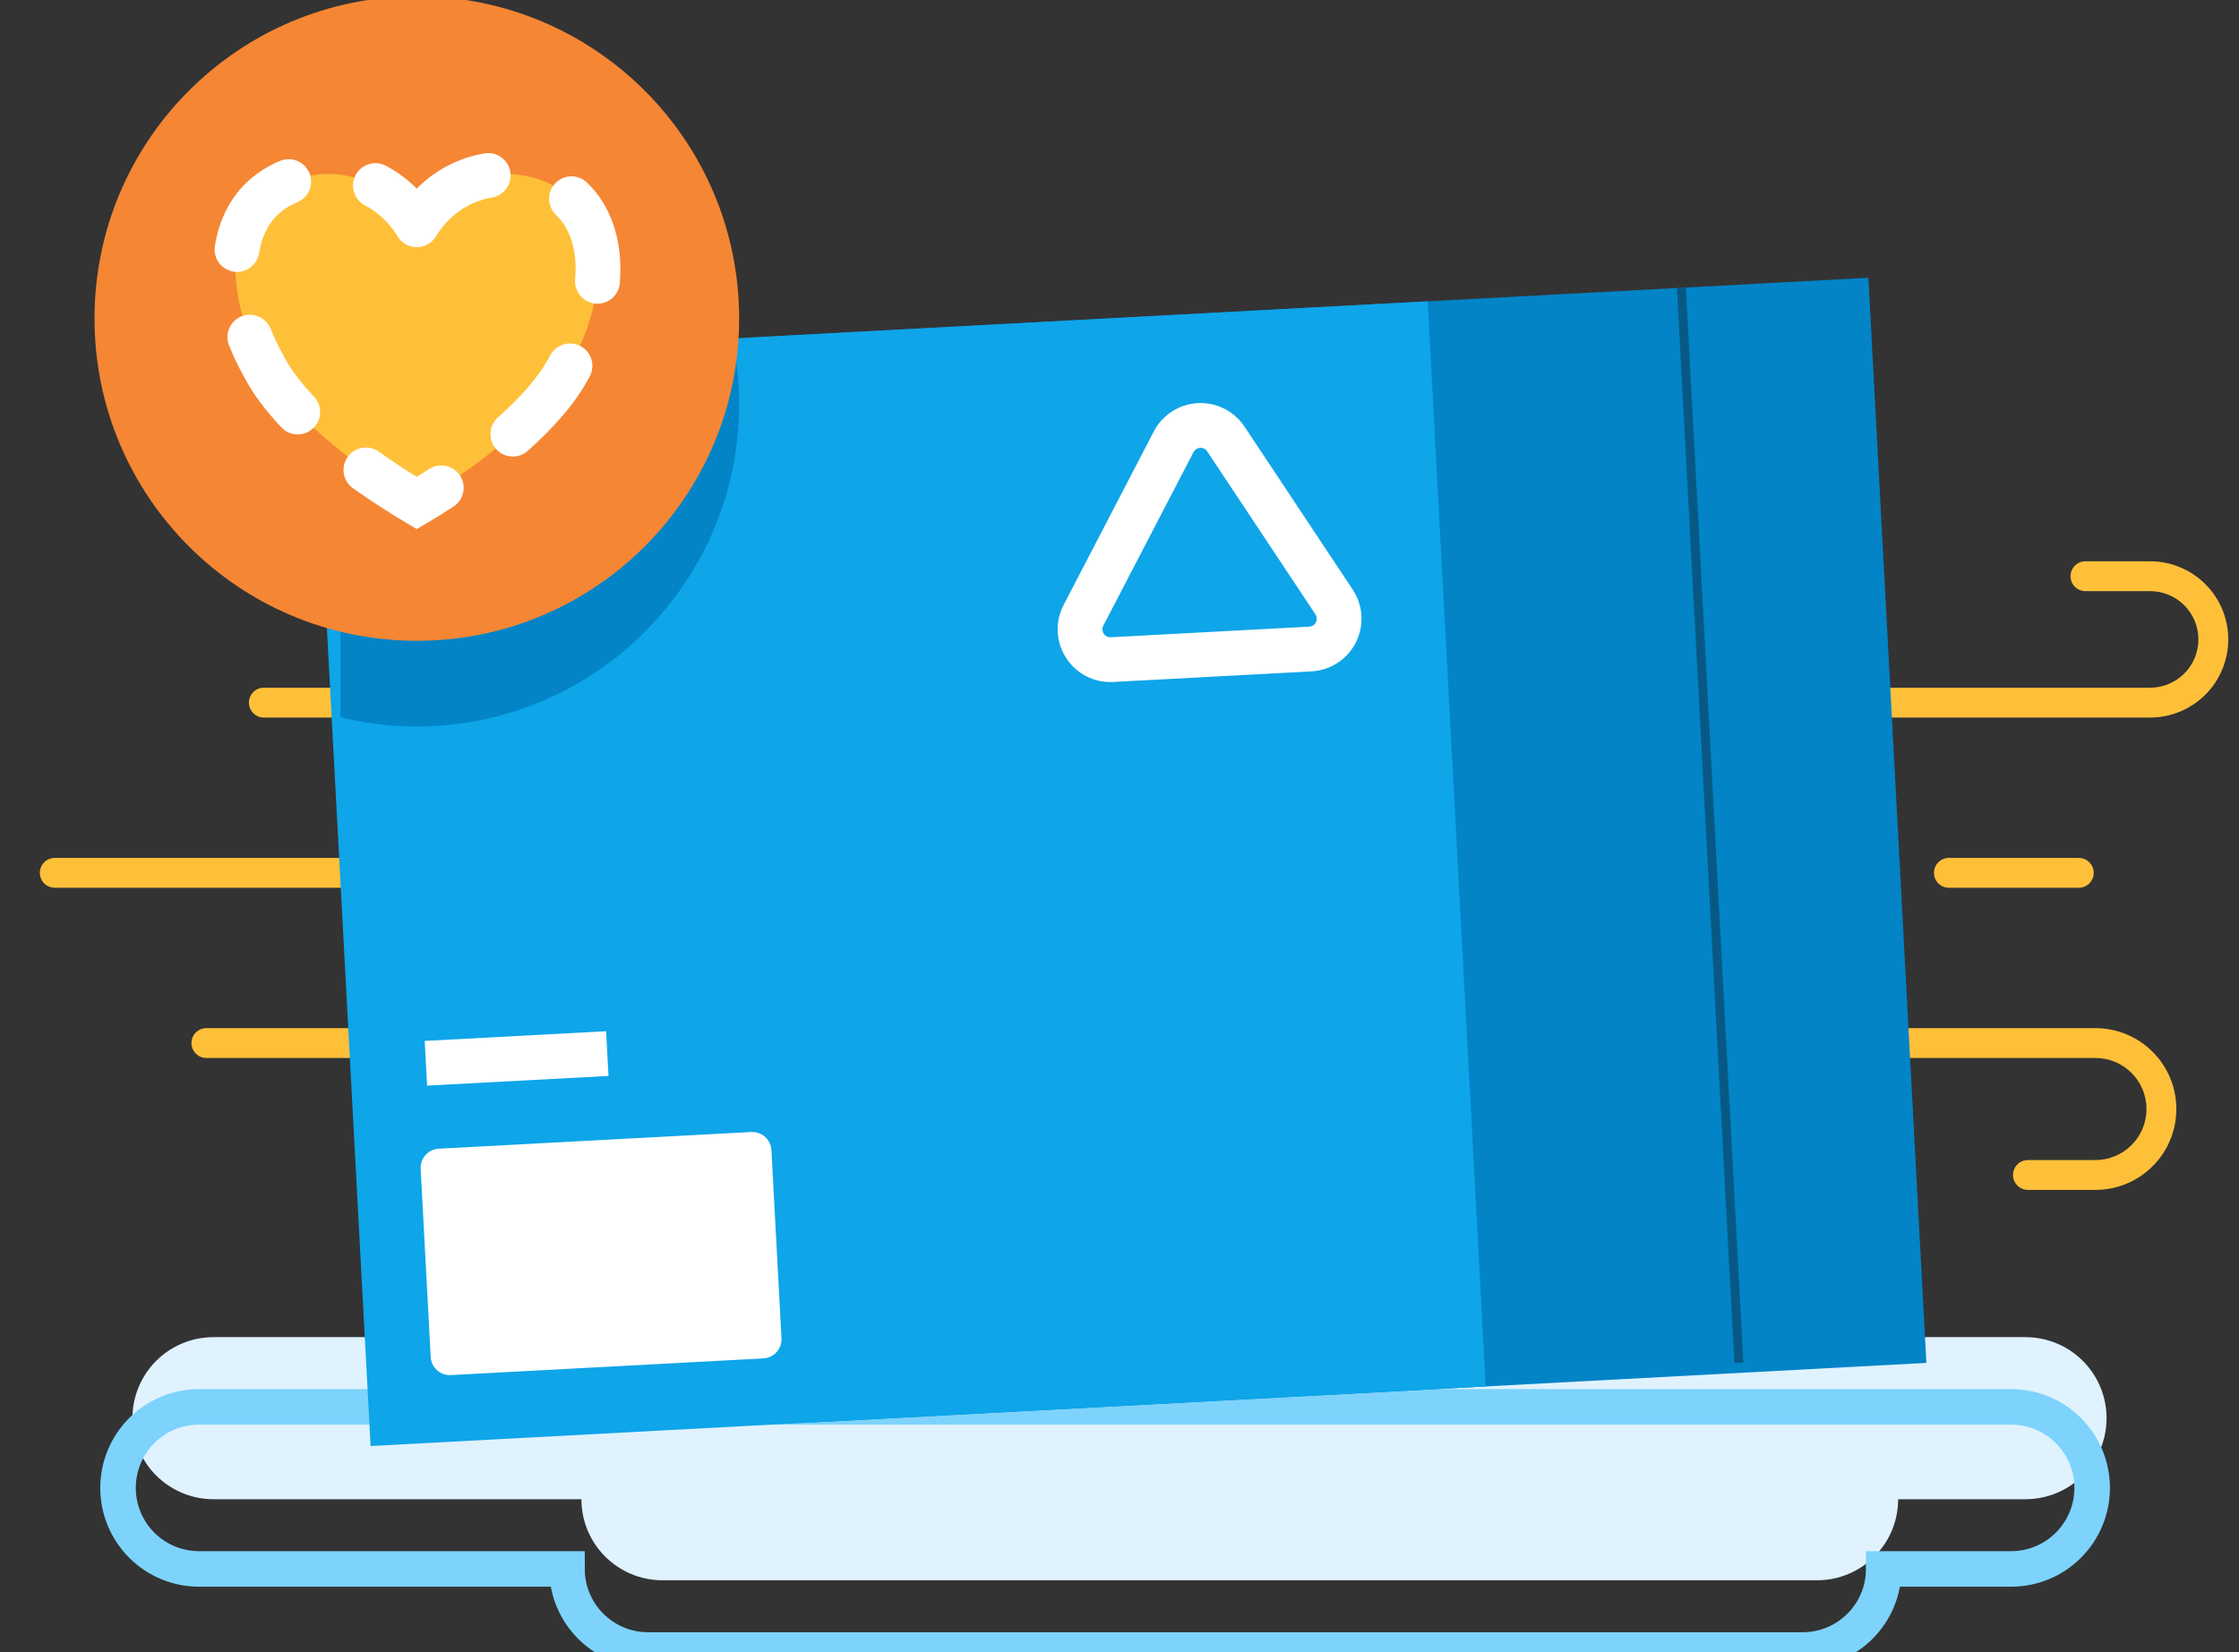 <svg width="252" height="186" viewBox="0 0 252 186" fill="none" xmlns="http://www.w3.org/2000/svg">
	<rect x="0" y="0" width="252" height="186" fill="#333333" stroke="none"/>
	<g clip-path="url(#clip0_256_2)">
		<path fill-rule="evenodd" clip-rule="evenodd" d="M6.164 99.941H194.153C195.08 99.941 195.833 99.188 195.833 98.261C195.833 97.334 195.08 96.581 194.153 96.581H6.164C5.237 96.581 4.484 97.334 4.484 98.261C4.484 99.188 5.237 99.941 6.164 99.941Z" fill="#FFC039" />
		<path fill-rule="evenodd" clip-rule="evenodd" d="M219.351 99.941H233.969C234.896 99.941 235.649 99.188 235.649 98.261C235.649 97.334 234.896 96.581 233.969 96.581H219.351C218.424 96.581 217.671 97.334 217.671 98.261C217.671 99.188 218.424 99.941 219.351 99.941Z" fill="#FFC039" />
		<path fill-rule="evenodd" clip-rule="evenodd" d="M29.697 80.778H241.999C244.331 80.778 246.567 79.851 248.217 78.202C249.866 76.553 250.792 74.316 250.792 71.983C250.792 71.983 250.792 71.983 250.792 71.983C250.792 69.65 249.866 67.413 248.217 65.764C246.567 64.115 244.331 63.188 241.999 63.188C238.372 63.188 234.718 63.188 234.718 63.188C233.79 63.188 233.038 63.941 233.038 64.868C233.038 65.795 233.79 66.548 234.718 66.548C234.718 66.548 238.372 66.548 241.999 66.548C243.439 66.548 244.821 67.121 245.841 68.14C246.861 69.159 247.432 70.541 247.432 71.983V71.983C247.432 73.425 246.861 74.807 245.841 75.826C244.821 76.845 243.439 77.418 241.999 77.418H29.697C28.77 77.418 28.017 78.171 28.017 79.098C28.017 80.025 28.77 80.778 29.697 80.778Z" fill="#FFC039" />
		<path fill-rule="evenodd" clip-rule="evenodd" d="M235.843 115.744H23.226C22.299 115.744 21.546 116.497 21.546 117.424C21.546 118.352 22.299 119.104 23.226 119.104H235.843C239.015 119.104 241.587 121.677 241.587 124.848C241.587 128.022 239.015 130.594 235.843 130.594H228.245C227.317 130.594 226.565 131.347 226.565 132.274C226.565 133.2 227.317 133.954 228.245 133.954H235.843C240.872 133.954 244.947 129.877 244.947 124.848C244.947 119.82 240.872 115.744 235.843 115.744Z" fill="#FFC039" />
		<path fill-rule="evenodd" clip-rule="evenodd" d="M65.438 168.777C65.438 173.816 69.523 177.901 74.562 177.901C101.087 177.901 177.986 177.901 204.512 177.901C209.55 177.901 213.636 173.816 213.636 168.777H227.971C230.39 168.777 232.712 167.816 234.422 166.104C236.134 164.394 237.095 162.074 237.095 159.653C237.095 157.234 236.134 154.912 234.422 153.202C232.712 151.492 230.39 150.531 227.971 150.531H24.027C21.608 150.531 19.288 151.492 17.576 153.202C15.866 154.912 14.905 157.234 14.905 159.653C14.905 162.074 15.866 164.394 17.576 166.104C19.288 167.816 21.608 168.777 24.027 168.777H65.438Z" fill="#E0F2FE" />
		<path fill-rule="evenodd" clip-rule="evenodd" d="M63.816 176.626C63.816 181.664 67.902 185.75 72.941 185.75C99.466 185.75 176.365 185.75 202.89 185.75C207.929 185.75 212.014 181.664 212.014 176.626H226.35C228.769 176.626 231.091 175.665 232.801 173.953C234.513 172.242 235.474 169.922 235.474 167.501C235.474 165.082 234.513 162.76 232.801 161.05C231.091 159.34 228.769 158.379 226.35 158.379H22.406C19.987 158.379 17.667 159.34 15.955 161.05C14.245 162.76 13.284 165.082 13.284 167.501C13.284 169.922 14.245 172.242 15.955 173.953C17.667 175.665 19.987 176.626 22.406 176.626H63.816Z" stroke="#7DD3FC" stroke-width="4" stroke-miterlimit="3" stroke-linecap="round" />
		<path d="M210.287 31.27L84.782 37.977L91.31 160.137L216.815 153.43L210.287 31.27Z" fill="#0284C7" />
		<path d="M160.688 33.921L35.183 40.628L41.711 162.788L167.216 156.081L160.688 33.921Z" fill="#0EA5E9" />
		<path fill-rule="evenodd" clip-rule="evenodd" d="M81.893 35.862C82.738 38.931 83.189 42.164 83.189 45.501C83.189 65.523 66.935 81.778 46.912 81.778C43.954 81.778 41.076 81.423 38.322 80.753V35.862H81.893Z" fill="#0284C7" />
		<path fill-rule="evenodd" clip-rule="evenodd" d="M86.825 129.473C86.794 128.903 86.538 128.368 86.114 127.986C85.689 127.604 85.13 127.407 84.559 127.437C77.68 127.805 56.259 128.95 49.38 129.317C48.809 129.348 48.275 129.603 47.893 130.028C47.511 130.453 47.314 131.012 47.344 131.582C47.601 136.39 48.219 147.96 48.477 152.768C48.507 153.338 48.763 153.873 49.188 154.255C49.612 154.636 50.172 154.834 50.742 154.803C57.621 154.436 79.042 153.291 85.921 152.923C86.492 152.893 87.027 152.637 87.408 152.212C87.79 151.787 87.987 151.228 87.957 150.658C87.7 145.851 87.082 134.28 86.825 129.473Z" fill="white" />
		<path fill-rule="evenodd" clip-rule="evenodd" d="M129.859 48.571L119.707 68.111C118.725 70.001 118.831 72.272 119.985 74.062C121.137 75.852 123.162 76.887 125.288 76.773C131.555 76.438 141.354 75.915 147.62 75.58C149.747 75.466 151.649 74.221 152.606 72.319C153.562 70.416 153.426 68.146 152.248 66.372C148.811 61.195 143.469 53.145 140.069 48.025C138.907 46.275 136.907 45.269 134.808 45.382C132.711 45.494 130.83 46.707 129.859 48.571ZM134.333 50.895C134.479 50.614 134.762 50.431 135.077 50.414C135.394 50.397 135.695 50.549 135.871 50.813L148.049 69.159C148.227 69.427 148.247 69.769 148.104 70.055C147.959 70.342 147.672 70.53 147.351 70.547L125.019 71.74C124.699 71.757 124.394 71.601 124.22 71.332C124.047 71.062 124.031 70.72 124.179 70.435L134.333 50.895Z" fill="white" />
		<path d="M68.218 116.092L47.801 117.183L48.071 122.215L68.487 121.124L68.218 116.092Z" fill="white" />
		<path d="M189.741 32.319L188.734 32.373L195.208 153.446L196.215 153.392L189.741 32.319Z" fill="#075985" />
		<path d="M46.914 72.138C66.949 72.138 83.191 55.897 83.191 35.862C83.191 15.827 66.949 -0.415 46.914 -0.415C26.879 -0.415 10.637 15.827 10.637 35.862C10.637 55.897 26.879 72.138 46.914 72.138Z" fill="#F58634" />
		<path fill-rule="evenodd" clip-rule="evenodd" d="M46.907 25.303C51.201 18.322 59.789 18.322 64.085 22.153C68.379 25.984 68.379 33.646 64.085 41.308C61.079 47.054 53.349 52.801 46.907 56.632C40.467 52.801 32.737 47.054 29.731 41.308C25.437 33.646 25.437 25.984 29.731 22.153C34.025 18.322 42.613 18.322 46.907 25.303Z" fill="#FFC039" />
		<path fill-rule="evenodd" clip-rule="evenodd" d="M48.295 52.804C47.829 53.106 47.366 53.399 46.907 53.684C45.508 52.816 44.067 51.866 42.646 50.853C41.515 50.044 39.941 50.307 39.133 51.439C38.323 52.571 38.587 54.146 39.718 54.954C41.697 56.367 43.713 57.664 45.619 58.797L46.907 59.564L48.195 58.797C49.122 58.246 50.074 57.657 51.035 57.034C52.202 56.278 52.536 54.717 51.78 53.549C51.024 52.382 49.463 52.048 48.295 52.804ZM61.949 39.963L61.868 40.107C60.626 42.483 58.51 44.805 56.048 46.991C55.007 47.915 54.913 49.509 55.836 50.549C56.76 51.589 58.355 51.684 59.394 50.76C62.342 48.142 64.824 45.315 66.299 42.508C66.319 42.475 66.337 42.441 66.356 42.407C67.031 41.19 66.591 39.655 65.374 38.981C64.158 38.306 62.623 38.746 61.949 39.963ZM35.34 44.655C33.939 43.177 32.759 41.662 31.964 40.14L31.947 40.107C31.354 39.051 30.863 38.027 30.458 37.013C29.941 35.722 28.473 35.093 27.182 35.61C25.891 36.127 25.263 37.595 25.779 38.887C26.26 40.086 26.837 41.298 27.516 42.51C28.507 44.395 29.947 46.29 31.682 48.122C32.639 49.131 34.235 49.174 35.244 48.217C36.255 47.261 36.297 45.664 35.34 44.655ZM62.574 24.188C64.339 25.884 64.982 28.496 64.735 31.46C64.62 32.846 65.651 34.065 67.039 34.18C68.424 34.295 69.642 33.263 69.758 31.877C70.145 27.224 68.837 23.217 66.066 20.554C65.063 19.591 63.467 19.622 62.504 20.625C61.539 21.628 61.571 23.225 62.574 24.188ZM29.165 28.482C29.446 26.688 30.17 25.138 31.407 24.033C31.994 23.509 32.692 23.087 33.456 22.771C34.741 22.24 35.354 20.765 34.822 19.48C34.291 18.195 32.816 17.582 31.531 18.114C30.231 18.651 29.051 19.381 28.052 20.272C25.97 22.13 24.658 24.687 24.185 27.703C23.97 29.077 24.912 30.367 26.286 30.582C27.659 30.797 28.95 29.856 29.165 28.482ZM46.907 21.235C45.838 20.155 44.657 19.302 43.418 18.656C42.184 18.012 40.662 18.491 40.018 19.725C39.375 20.958 39.854 22.481 41.087 23.124C42.491 23.857 43.767 25.008 44.761 26.623L44.77 26.637L44.786 26.665L44.82 26.713L44.832 26.732L44.838 26.741L44.855 26.767L44.893 26.817L44.907 26.836L44.913 26.844L44.93 26.865L44.969 26.913L44.986 26.935L44.994 26.943L45.009 26.96L45.046 27.001L45.07 27.029L45.081 27.039L45.093 27.052L45.125 27.085L45.158 27.118L45.171 27.13L45.181 27.14L45.209 27.164L45.25 27.202L45.267 27.216L45.276 27.224L45.297 27.241L45.344 27.281L45.366 27.297L45.375 27.303L45.393 27.317L45.443 27.355L45.468 27.372L45.478 27.378L45.497 27.39L45.544 27.423L45.573 27.44L45.587 27.449L45.609 27.462L45.649 27.486L45.677 27.502L45.7 27.514L45.728 27.53L45.756 27.545L45.779 27.556L45.812 27.573L45.85 27.59L45.866 27.597L45.881 27.604L45.928 27.625L45.974 27.643L45.977 27.645L45.981 27.646C46.209 27.737 46.443 27.791 46.68 27.812L46.681 27.812L46.687 27.813L46.77 27.819L46.794 27.82L46.802 27.82L46.832 27.821L46.89 27.823L46.907 27.823L46.923 27.823L46.981 27.821L47.012 27.82L47.021 27.82L47.045 27.819L47.128 27.813L47.134 27.812L47.135 27.812C47.37 27.791 47.605 27.736 47.832 27.646L47.837 27.645L47.841 27.643L47.885 27.625L47.934 27.604L47.949 27.597L47.963 27.59L48.001 27.573L48.035 27.556L48.058 27.545L48.085 27.53L48.115 27.514L48.137 27.502L48.166 27.486L48.206 27.462L48.227 27.449L48.241 27.44L48.27 27.423L48.318 27.39L48.337 27.378L48.346 27.372L48.372 27.355L48.422 27.317L48.44 27.303L48.448 27.297L48.469 27.281L48.517 27.241L48.539 27.224L48.547 27.216L48.565 27.202L48.605 27.164L48.632 27.14L48.643 27.13L48.657 27.118L48.689 27.085L48.722 27.052L48.734 27.039L48.744 27.029L48.768 27.001L48.806 26.96L48.82 26.943L48.828 26.935L48.846 26.913L48.885 26.865L48.901 26.844L48.908 26.836L48.92 26.817L48.959 26.767L48.975 26.741L48.983 26.732L48.995 26.713L49.027 26.665L49.044 26.637L49.053 26.623C50.648 24.031 52.983 22.644 55.371 22.237C56.743 22.004 57.666 20.701 57.432 19.33C57.199 17.959 55.896 17.035 54.525 17.269C51.806 17.732 49.115 18.996 46.907 21.235Z" fill="white" />
	</g>
	<defs>
		<clipPath id="clip0_256_2">
			<rect width="252" height="186" fill="white" />
		</clipPath>
	</defs>
</svg>
